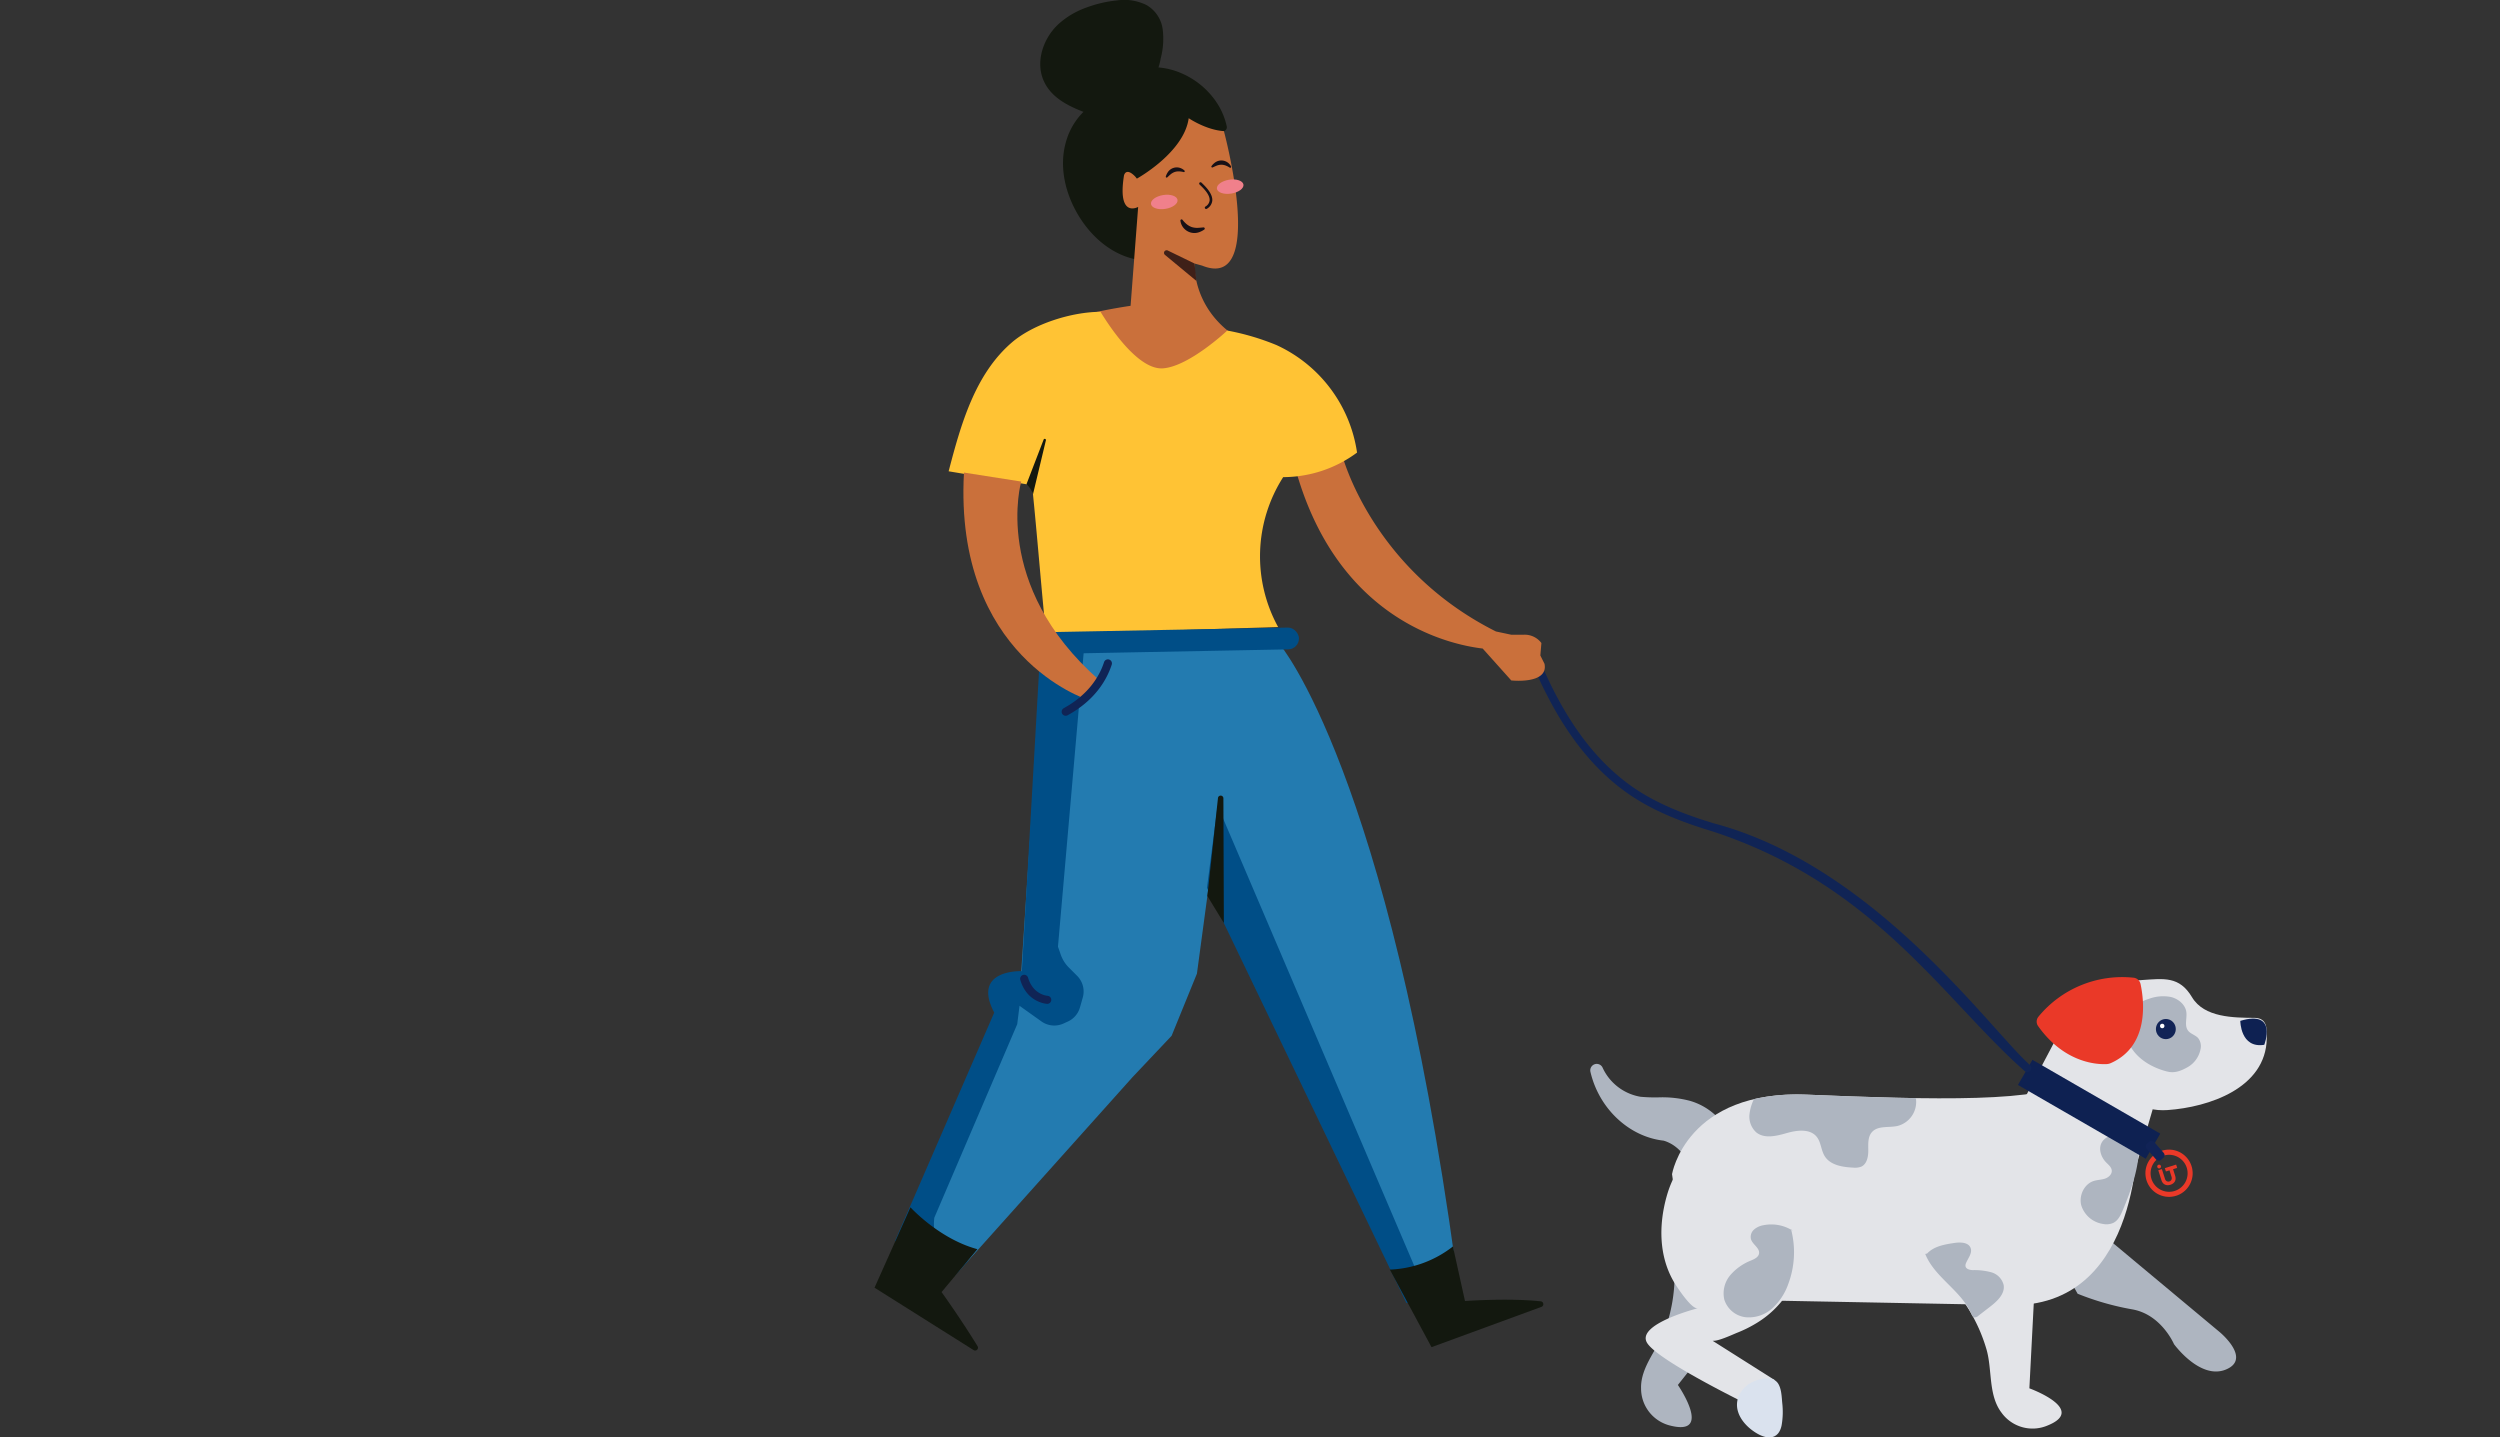 <svg xmlns="http://www.w3.org/2000/svg" xmlns:xlink="http://www.w3.org/1999/xlink" width="834.83" height="479.99" viewBox="0 0 834.83 479.99">
  <rect x="0" y="0" width="834.83" height="479.99" fill="#333333" stroke="none"/>
  <defs>
    <clipPath id="clip-Custom_Size_1">
      <rect width="834.83" height="479.99"/>
    </clipPath>
  </defs>
  <g id="Custom_Size_1" data-name="Custom Size – 1" clip-path="url(#clip-Custom_Size_1)">
    <g id="Group_654" data-name="Group 654" transform="translate(-782.84 -2450.789)">
      <path id="Path_236" data-name="Path 236" d="M2196.665,1958.331a23.11,23.11,0,0,0-3.167-7.6,26.707,26.707,0,0,0-10.985-9.623,24.718,24.718,0,0,0-8.633-2.386,20.914,20.914,0,0,0,.762-3.08,25.4,25.4,0,0,0,.6-9.974,10.985,10.985,0,0,0-5.392-7.79,16.834,16.834,0,0,0-9.812-1.537,41.129,41.129,0,0,0-10.271,2.406,27.737,27.737,0,0,0-9.342,5.567c-4.8,4.489-7.6,12.017-5.074,18.385,2.311,5.816,7.932,8.707,13.485,10.871a22.442,22.442,0,0,0-5.775,9.771c-2.561,8.539-.23,17.853,4.38,25.266,4.117,6.645,10.439,12.212,18.155,14.058l.074-.006h.006a1.351,1.351,0,0,0,1.625-1.753c4.516-4.212,7.441-9.772,10.109-15.271,1.536-3.174,3.026-6.375,4.819-9.421a67.4,67.4,0,0,1,6.166-8.566c2.19-2.668,4.353-5.587,7.177-7.622.047-.007.1-.021.155-.034a1.341,1.341,0,0,0,.939-1.649Zm-27.124-18.485-.007.007-.033-.013C2169.514,1939.839,2169.527,1939.845,2169.541,1939.845Z" transform="translate(-1004.19 534.58)" fill="#13180f"/>
      <path id="Path_237" data-name="Path 237" d="M2152.1,2041.079a184.307,184.307,0,0,1,18.237-3.65l2.531-33.028s-7.021,4-4.738-10.469c0,0,.588-2.974,3.794.374l.51.653s15.751-8.68,17.31-20.177c0,0,5.775,3.941,11.755,4.309,0,0,14.489,53.728-7.288,44.907l-2.521-.694s-1.092,17.157,17.793,26.755C2209.484,2050.059,2174.223,2080.461,2152.1,2041.079Z" transform="translate(-1009.96 515.481)" fill="#ca703b"/>
      <g id="Group_264" data-name="Group 264" transform="translate(1313.88 2777.119)">
        <g id="Group_238" data-name="Group 238" transform="translate(0 28.937)">
          <path id="Path_293" data-name="Path 293" d="M2530.052,2409.78a2.159,2.159,0,0,0-1.4,2.529c2.844,12.265,12.884,21.691,24.454,22.985,5.593,1.647,9.664,7.49,9.5,13.669a2.157,2.157,0,0,0,3.22,1.938c.519-.292,1.043-.6,1.55-.9,2.629-1.55,5.353-3.147,8.03-3.076a2.16,2.16,0,0,0,2.209-1.967q.043-.516.058-1.025a26.526,26.526,0,0,0-2.079-9.907c-.021-.056-.045-.111-.066-.165a3.876,3.876,0,0,0-.505-.792l-.005-.019a4.806,4.806,0,0,0-.862-1.554c-.065-.087-.152-.2-.191-.263a2.138,2.138,0,0,0-.218-.46,21.156,21.156,0,0,0-11.748-8.744l-.038-.013a36.16,36.16,0,0,0-10.835-1.164,55.648,55.648,0,0,1-5.716-.21,17.047,17.047,0,0,1-12.7-9.737A2.152,2.152,0,0,0,2530.052,2409.78Z" transform="translate(-2528.597 -2409.659)" fill="#aeb5c0"/>
        </g>
        <g id="Group_239" data-name="Group 239" transform="translate(151.617 75.398)">
          <path id="Path_294" data-name="Path 294" d="M2760.476,2478.6l51.608,43.048s10.836,8.889,2.193,12.526-17.4-8.458-17.4-8.458-4.246-9.974-14.018-11.62a90.957,90.957,0,0,1-18.169-5.208l-11.115-20.038" transform="translate(-2753.571 -2478.599)" fill="#aeb5c0"/>
        </g>
        <g id="Group_240" data-name="Group 240" transform="translate(27.31 34.155)">
          <path id="Path_295" data-name="Path 295" d="M2724.582,2434.834s1.685,57.363-41.054,57.925l-108.51-2.066-5.9-41.7s4.744-28.216,45.235-26.529,80.982,2.812,87.73-5.061Z" transform="translate(-2569.122 -2417.401)" fill="#e3e4e8"/>
        </g>
        <g id="Group_241" data-name="Group 241" transform="translate(141.036 0.628)">
          <path id="Path_296" data-name="Path 296" d="M2771.287,2399.325c3.009,8.08,9.7,12.659,18.309,12.057,13.8-.965,32.85-7.291,33.149-23.9.059-3.271.185-6.847-4.068-6.886-6.95-.067-16.831-.062-20.9-6.909-4.219-7.095-9.435-6.2-16.689-5.728-22.827,1.5-26.46,15.329-26.46,15.329l-16.753,31.786,38.751,23.589,9.689-33.277" transform="translate(-2737.871 -2367.652)" fill="#e3e4e8"/>
        </g>
        <g id="Group_242" data-name="Group 242" transform="translate(163.754 52.509)">
          <path id="Path_297" data-name="Path 297" d="M2792.019,2444.953c-2.369.383-4.776-.239-7.174-.312s-5.121.626-6.256,2.739-.177,4.867,1.516,6.588c.782.794,1.771,1.57,1.868,2.68.111,1.275-1.061,2.328-2.277,2.734s-2.535.391-3.753.78c-3.2,1.021-5,4.894-4.151,8.146a8.972,8.972,0,0,0,7.248,6.2,5.7,5.7,0,0,0,3.448-.348c1.617-.8,2.46-2.583,3.161-4.246,3.335-7.9,6.19-16.375,5.257-24.9" transform="translate(-2771.582 -2444.635)" fill="#aeb5c0"/>
        </g>
        <g id="Group_243" data-name="Group 243" transform="translate(142.812 27.583)">
          <rect id="Rectangle_22" data-name="Rectangle 22" width="9.688" height="49.286" transform="translate(0 8.39) rotate(-60)" fill="#0e2152"/>
        </g>
        <g id="Group_244" data-name="Group 244" transform="translate(110.061 76.424)">
          <path id="Path_298" data-name="Path 298" d="M2731.1,2490.293l-2.618,50.68s19.581,7.093,5.909,12.482a12.765,12.765,0,0,1-15.206-4.347c-4.485-5.89-3.054-14.326-5.022-21.129a54.416,54.416,0,0,0-7.61-15.937c-3.382-4.856-8.436-8.357-11.524-13.434-3.351-5.511-3.813-12.325-2.279-18.488" transform="translate(-2691.91 -2480.121)" fill="#e3e4e8"/>
        </g>
        <g id="Group_245" data-name="Group 245" transform="translate(16.959 65.851)">
          <path id="Path_299" data-name="Path 299" d="M2597.583,2494.966l-31.522,39.766s11.838,17.133-2.426,13.6a12.768,12.768,0,0,1-9.866-12.359c-.237-7.4,5.819-13.442,8.162-20.125a54.413,54.413,0,0,0,3.042-17.4c.061-5.918-2.026-11.7-1.6-17.627.465-6.431,4.04-12.251,8.863-16.384" transform="translate(-2553.762 -2464.433)" fill="#aeb5c0"/>
        </g>
        <g id="Group_246" data-name="Group 246" transform="translate(18.509 56.551)">
          <path id="Path_300" data-name="Path 300" d="M2606.9,2469.89a24.28,24.28,0,0,1,1.423,5.886c.92,8.486-.5,17.417-5.385,24.564a32.206,32.206,0,0,1-9.379,8.941,41.913,41.913,0,0,1-7.02,3.542c-1.287.512-7.169,3.266-8.321,2.537l20.883,13.217-6.018,9.6s-32.837-15.767-36.571-22.021,16.962-11.541,16.982-11.546c-2.089.533-7.172-7.368-7.914-8.618-5.133-8.651-5.182-19.067-2.57-28.554,2.593-9.419,8.276-17.11,18.9-16.79C2592.725,2450.967,2603.078,2459.695,2606.9,2469.89Z" transform="translate(-2556.062 -2450.633)" fill="#e3e4e8"/>
        </g>
        <g id="Group_247" data-name="Group 247" transform="translate(48.997 133.966)">
          <path id="Path_301" data-name="Path 301" d="M2612.049,2565.516a11.129,11.129,0,0,0-5.006.944,9.361,9.361,0,0,0-5.02,4.628c-2.425,5.32,1.677,10.371,6.133,12.895,3.707,2.1,7.155,1.685,8.052-2.852a25.948,25.948,0,0,0,.2-7.453c-.193-2.077-.238-4.676-1.39-6.485A3.765,3.765,0,0,0,2612.049,2565.516Z" transform="translate(-2601.3 -2565.505)" fill="#dae2ee"/>
        </g>
        <g id="Group_248" data-name="Group 248" transform="translate(217.067 13.818)">
          <path id="Path_302" data-name="Path 302" d="M2850.688,2387.974s0,9.268,8,8C2858.691,2395.979,2863.324,2384.184,2850.688,2387.974Z" transform="translate(-2850.688 -2387.224)" fill="#0e2152"/>
        </g>
        <g id="Group_253" data-name="Group 253" transform="translate(185.382 57.564)">
          <g id="Group_251" data-name="Group 251" transform="translate(3.947 4.995)">
            <g id="Group_249" data-name="Group 249" transform="translate(0.352)">
              <path id="Path_303" data-name="Path 303" d="M2816.012,2459.548l-3.775,1.194.353,1.113,1.206-.382.691,2.185a1.44,1.44,0,0,1,.068.493,1.216,1.216,0,0,1-.109.444,1.1,1.1,0,0,1-.68.582,1.126,1.126,0,0,1-.471.053,1.1,1.1,0,0,1-.428-.135,1.178,1.178,0,0,1-.344-.3,1.373,1.373,0,0,1-.229-.444l-1.043-3.293-1.2.379,1.058,3.342a2.74,2.74,0,0,0,.428.844,2.054,2.054,0,0,0,.657.569,2.1,2.1,0,0,0,.866.241,2.885,2.885,0,0,0,1.052-.148,2.825,2.825,0,0,0,.937-.482,2.082,2.082,0,0,0,.57-.7,2.044,2.044,0,0,0,.21-.843,2.764,2.764,0,0,0-.135-.939l-.705-2.229,1.368-.433Z" transform="translate(-2810.052 -2459.548)" fill="#ea3928"/>
            </g>
            <g id="Group_250" data-name="Group 250" transform="translate(0 0.03)">
              <path id="Rectangle_23" data-name="Rectangle 23" d="M2809.6,2459.931h0a.629.629,0,0,1,.848-.269h0a.63.63,0,0,1,.267.847h0a.627.627,0,0,1-.846.268h0A.628.628,0,0,1,2809.6,2459.931Z" transform="translate(-2809.529 -2459.592)" fill="#ea3928"/>
            </g>
          </g>
          <g id="Group_252" data-name="Group 252">
            <path id="Path_304" data-name="Path 304" d="M2811.568,2467.912a7.885,7.885,0,1,1,2.382-.37A7.887,7.887,0,0,1,2811.568,2467.912Zm.007-14.047a6.179,6.179,0,1,0,5.9,4.313h0a6.189,6.189,0,0,0-5.9-4.312Z" transform="translate(-2803.673 -2452.136)" fill="#ea3928"/>
          </g>
        </g>
        <g id="Group_254" data-name="Group 254" transform="translate(185.012 54.148)">
          <rect id="Rectangle_24" data-name="Rectangle 24" width="3.37" height="7.161" rx="1.147" transform="matrix(0.753, -0.658, 0.658, 0.753, 0, 2.216)" fill="#112356"/>
        </g>
        <g id="Group_255" data-name="Group 255" transform="translate(111.855 88.597)">
          <path id="Path_305" data-name="Path 305" d="M2695.2,2501.849c2.256-2.409,5.779-3.033,9.043-3.523,2.068-.313,4.8-.257,5.5,1.713.6,1.685-.846,3.327-1.536,4.977a1.923,1.923,0,0,0-.189,1.061c.177.99,1.443,1.274,2.449,1.315a21.7,21.7,0,0,1,6.183.726,5.867,5.867,0,0,1,4.119,4.284c.455,2.947-2.167,5.376-4.528,7.2l-3.947,3.047a1.691,1.691,0,0,1-1.4.508c-.5-.14-.748-.691-.951-1.171-3.314-7.793-12.242-12.132-15.372-20" transform="translate(-2694.571 -2498.183)" fill="#aeb5c0"/>
        </g>
        <g id="Group_256" data-name="Group 256" transform="translate(44.496 82.551)">
          <path id="Path_306" data-name="Path 306" d="M2617.882,2491.389a13.346,13.346,0,0,0-9.935-1.914,6.386,6.386,0,0,0-3.139,1.446,3.279,3.279,0,0,0-1.022,3.2c.547,1.841,3.075,3,2.688,4.88-.241,1.168-1.5,1.752-2.582,2.217a17.713,17.713,0,0,0-7,4.92,9.432,9.432,0,0,0-2.013,8.15,8.527,8.527,0,0,0,7.1,5.906,11.668,11.668,0,0,0,8.969-3,19.9,19.9,0,0,0,5.316-8.15,30.186,30.186,0,0,0,.909-18.226" transform="translate(-2594.621 -2489.213)" fill="#aeb5c0"/>
        </g>
        <g id="Group_257" data-name="Group 257" transform="translate(178.801 6.327)">
          <path id="Path_307" data-name="Path 307" d="M2807.532,2401.2c2.508.771,4.771-.106,7-1.355a8.834,8.834,0,0,0,4.333-5.9,4.4,4.4,0,0,0-.8-3.878c-.9-.972-2.386-1.322-3.238-2.336-1.464-1.738-.342-4.269-.691-6.457-.384-2.4-2.662-4.288-5.121-4.891a13.591,13.591,0,0,0-7.422.64,13.967,13.967,0,0,0-3.967,1.923c-4.084,3.025-4.741,9.139-2.3,13.63s7.347,7.426,12.437,8.7Z" transform="translate(-2793.908 -2376.109)" fill="#aeb5c0"/>
        </g>
        <g id="Group_260" data-name="Group 260" transform="translate(188.886 13.937)">
          <g id="Group_258" data-name="Group 258">
            <ellipse id="Ellipse_8" data-name="Ellipse 8" cx="3.32" cy="3.37" rx="3.32" ry="3.37" fill="#112356"/>
          </g>
          <g id="Group_259" data-name="Group 259" transform="translate(1.37 1.591)">
            <ellipse id="Ellipse_9" data-name="Ellipse 9" cx="0.741" cy="0.751" rx="0.741" ry="0.751" fill="#fff"/>
          </g>
        </g>
        <g id="Group_262" data-name="Group 262" transform="translate(149.072 0)">
          <g id="Group_261" data-name="Group 261">
            <path id="Path_308" data-name="Path 308" d="M2750.368,2379.915a36.212,36.212,0,0,1,31.684-13.049,2.7,2.7,0,0,1,2.431,2.118c1.15,5.38,3.1,20.622-9.927,26.407a3.945,3.945,0,0,1-1.4.338c-2.941.148-14.022-.2-22.886-12.694A2.587,2.587,0,0,1,2750.368,2379.915Z" transform="translate(-2749.795 -2366.721)" fill="#ea3928"/>
          </g>
        </g>
        <g id="Group_263" data-name="Group 263" transform="translate(53.156 39.119)">
          <path id="Path_309" data-name="Path 309" d="M2609.778,2437.48c2.777,2.212,6.807,1.159,10.219.188s7.718-1.492,9.943,1.274c1.452,1.811,1.427,4.426,2.636,6.407,1.859,3.049,5.941,3.71,9.509,3.874a5.9,5.9,0,0,0,2.717-.319c1.921-.875,2.376-3.377,2.354-5.482s-.183-4.468,1.213-6.048c1.987-2.251,5.6-1.415,8.536-2.061a8.279,8.279,0,0,0,6.2-8.87c-.021-.142-.046-.289-.077-.431-11.413-.17-23.794-.631-36.17-1.151a65.793,65.793,0,0,0-17.879,1.487,15.52,15.52,0,0,0-1.462,4.8A7.134,7.134,0,0,0,2609.778,2437.48Z" transform="translate(-2607.472 -2424.767)" fill="#aeb5c0"/>
        </g>
      </g>
      <path id="Path_3906" data-name="Path 3906" d="M2542.356,2377.86a1.346,1.346,0,0,1-.89-.336c-26.764-23.553-50.041-62.429-104.505-80.118-7.638-2.329-17.511-5.721-26.14-11.33-19.246-12.509-29.374-33.364-36.048-50.136a1.348,1.348,0,0,1,2.5-1c6.526,16.4,16.4,36.78,35.012,48.874,8.345,5.424,17.989,8.733,25.458,11.011,53.791,14.278,92.451,69.19,105.5,80.674a1.348,1.348,0,0,1-.892,2.358Z" transform="translate(-1082.536 430.927)" fill="#102455"/>
      <g id="Group_265" data-name="Group 265" transform="translate(1081.778 2453.688)">
        <path id="Path_311" data-name="Path 311" d="M2261.2,2147.106c14.152,49.642,50.983,57.877,62.284,59.2l.533.594,9.017,10.062s12.488,1.382,11.1-5.553l-1.388-2.777.351-4.165a6.965,6.965,0,0,0-5.9-2.77h-4.165l-5.109-1.085c-41.595-20.845-51.347-58.9-51.347-58.9" transform="translate(-2127.312 -1992.641)" fill="#ca703b"/>
        <path id="Path_312" data-name="Path 312" d="M2160.623,2089.591c-7.807.6-16.819-12.182-20.891-18.87-9.56,0-22.4,4.008-29.639,10.25-12.288,10.592-16.989,27.294-21.083,43L2115,2128.3a2.043,2.043,0,0,1,2.093,1.99,2.069,2.069,0,0,1-.02.345c1.293,12.487,3.172,35.431,4.465,47.917l11.178-.529,66.324-2.043a49.093,49.093,0,0,1,1.684-50.058,41.623,41.623,0,0,0,24.666-8.2,46.931,46.931,0,0,0-26.925-35.91,82.476,82.476,0,0,0-16.411-4.839S2169.384,2088.917,2160.623,2089.591Z" transform="translate(-2071.167 -1969.489)" fill="#ffc334"/>
        <path id="Path_313" data-name="Path 313" d="M2195.406,2235.481l-49.2,1.538H2116.22l-7.689,116.111-32.3,79.2,10.783,13.843,59.211-66.133L2159.3,2366.2l8.457-20.756,6.065-45.08,65.048,149.269,8.417.263,6.847-6.928C2231.549,2277.771,2195.406,2235.481,2195.406,2235.481Z" transform="translate(-2067.002 -2023.213)" fill="#237bb0"/>
        <path id="Path_314" data-name="Path 314" d="M2217,2342.854,2283.6,2481.44s13.842,0,17.69-6.151l-1.274-6.282s-4.879,6.282-11.8,4.718l-67.668-158.374Z" transform="translate(-2112.902 -2049.257)" fill="#004e87"/>
        <path id="Path_315" data-name="Path 315" d="M2086.8,2441.041s-12.743-1.409-11.206-14.483l27.684-64.61.769-6.153,7.316,5.217a7.386,7.386,0,0,0,7.346.711l1.472-.669a7.38,7.38,0,0,0,4.04-4.693l.944-3.317a7.382,7.382,0,0,0-1.885-7.254h0l-2.764-2.769a11.442,11.442,0,0,1-2.706-4.314l-.926-2.649,8.9-101.764-14.725,1.194-6.234,108.744s-16.916-.769-9.227,13.835l-33.069,76.156s4.616,10.783,20,11.537Z" transform="translate(-2062.533 -2022.826)" fill="#004e87"/>
        <path id="Path_316" data-name="Path 316" d="M2344.852,2565.611a.019.019,0,0,0,.007.014v.007l-.007-.007Z" transform="translate(-2154.589 -2130.859)" fill="#102455"/>
        <path id="Path_317" data-name="Path 317" d="M2345.978,2567.155l.014.014-.014-.006c0-.008-.013-.008-.026-.022A.052.052,0,0,1,2345.978,2567.155Z" transform="translate(-2154.948 -2131.357)" fill="#102455"/>
        <path id="Path_318" data-name="Path 318" d="M2350.955,2568.08a.348.348,0,0,1,.067.007h-.141A.21.21,0,0,0,2350.955,2568.08Z" transform="translate(-2156.555 -2131.664)" fill="#102455"/>
        <path id="Path_319" data-name="Path 319" d="M2370.768,2574.111c.007-.007.021-.014.027-.02-.014.006-.027.02-.027.028h-.007Z" transform="translate(-2163.037 -2133.624)" fill="#102455"/>
        <path id="Path_320" data-name="Path 320" d="M2370.839,2571.36c-.007,0-.007,0-.02-.007l-.007-.007C2370.678,2571.278,2370.814,2571.332,2370.839,2571.36Z" transform="translate(-2163.035 -2132.719)" fill="#102455"/>
        <path id="Path_321" data-name="Path 321" d="M2371.522,2571.716l.014.014a.158.158,0,0,0-.033-.02C2371.508,2571.7,2371.508,2571.71,2371.522,2571.716Z" transform="translate(-2163.279 -2132.848)" fill="#102455"/>
        <path id="Path_322" data-name="Path 322" d="M2371.852,2572.569c.02-.06,0,0,0,.054Z" transform="translate(-2163.393 -2133.119)" fill="#102455"/>
        <path id="Path_323" data-name="Path 323" d="M2072.835,2540.338c.008,0,.021.014.041.033l-.054-.04A.029.029,0,0,1,2072.835,2540.338Z" transform="translate(-2065.888 -2122.616)" fill="#102455"/>
        <path id="Path_324" data-name="Path 324" d="M2078.142,2543.391a.056.056,0,0,0,.033.013C2078.189,2543.4,2078.168,2543.4,2078.142,2543.391Z" transform="translate(-2067.623 -2123.614)" fill="#102455"/>
        <path id="Path_325" data-name="Path 325" d="M2082.328,2563.515a.57.57,0,0,1,.08.061,1.011,1.011,0,0,1-.127-.095l.013.007a.155.155,0,0,1,.027.019Z" transform="translate(-2068.973 -2130.165)" fill="#102455"/>
        <path id="Path_326" data-name="Path 326" d="M2091.981,2580.305l.028-.014v.006l-.014.008C2091.989,2580.3,2091.989,2580.3,2091.981,2580.305Z" transform="translate(-2072.135 -2135.646)" fill="#102455"/>
        <path id="Path_327" data-name="Path 327" d="M2092.393,2580.035c.033-.028.04-.021-.041.046,0-.005,0-.005.007-.02s.008-.007.013-.007S2092.385,2580.041,2092.393,2580.035Z" transform="translate(-2072.256 -2135.557)" fill="#102455"/>
        <path id="Path_328" data-name="Path 328" d="M2092.637,2579.762a.376.376,0,0,1,.053-.1.049.049,0,0,1-.007.027v.008a.174.174,0,0,0-.02.053c0,.007,0,.007-.006.013a.016.016,0,0,1-.007.014c-.026.028-.026.021-.013-.007Z" transform="translate(-2072.346 -2135.44)" fill="#102455"/>
        <path id="Path_329" data-name="Path 329" d="M2092.761,2579.5" transform="translate(-2072.389 -2135.388)" fill="#102455"/>
        <rect id="Rectangle_25" data-name="Rectangle 25" width="94.047" height="7.278" rx="3.639" transform="translate(40.726 208.394) rotate(-1.093)" fill="#004e87"/>
        <path id="Path_3907" data-name="Path 3907" d="M2133.493,2408.922l-.081,0c-.272-.016-6.691-.479-8.915-7.978a1.347,1.347,0,1,1,2.584-.765c1.672,5.64,6.3,6.039,6.5,6.052a1.348,1.348,0,0,1-.087,2.693Z" transform="translate(-2082.72 -2076.602)" fill="#102455"/>
        <path id="Path_331" data-name="Path 331" d="M2138.665,1945.231a.63.63,0,0,0-.012.08C2138.645,1945.271,2138.665,1945.163,2138.665,1945.231Z" transform="translate(-2087.353 -1928.564)" fill="#102455"/>
        <path id="Path_332" data-name="Path 332" d="M2139.815,1954.582v.006a.05.05,0,0,1-.014-.026C2139.808,1954.568,2139.808,1954.575,2139.815,1954.582Z" transform="translate(-2087.727 -1931.614)" fill="#102455"/>
        <path id="Path_333" data-name="Path 333" d="M2139.829,1954.608a.1.1,0,0,1,.012.041c-.006,0-.006-.007-.006-.014s-.008-.013-.014-.026.008,0,0-.007a.007.007,0,0,1,.008.007Z" transform="translate(-2087.734 -1931.627)" fill="#102455"/>
        <path id="Path_334" data-name="Path 334" d="M2141.9,1958.111a.082.082,0,0,1,.02.026l-.026-.026Z" transform="translate(-2088.41 -1932.772)" fill="#102455"/>
        <path id="Path_335" data-name="Path 335" d="M2145.631,1961.811a.157.157,0,0,1,.041.033.05.05,0,0,0-.013-.006.008.008,0,0,0-.008-.007h0Z" transform="translate(-2089.629 -1933.978)" fill="#102455"/>
        <path id="Path_336" data-name="Path 336" d="M2150.071,1992.522c0-.027.008-.121.02-.121v.013A.885.885,0,0,1,2150.071,1992.522Z" transform="translate(-2091.076 -1943.952)" fill="#102455"/>
        <path id="Path_337" data-name="Path 337" d="M2156.328,1977.031a.1.1,0,0,1-.019.04.118.118,0,0,1-.028.041A.174.174,0,0,1,2156.328,1977.031Z" transform="translate(-2093.101 -1938.941)" fill="#102455"/>
        <path id="Path_338" data-name="Path 338" d="M2168.362,2034.011a.377.377,0,0,1,.048.04c-.007,0-.013-.006-.021-.013Z" transform="translate(-2097.04 -1957.52)" fill="#102455"/>
        <path id="Path_339" data-name="Path 339" d="M2171.222,1920.511" transform="translate(-2097.973 -1920.511)" fill="#102455"/>
        <path id="Path_340" data-name="Path 340" d="M2176.647,2038.931c.012.007.021.007.026.013s-.013-.006-.026-.006a.124.124,0,0,0-.035-.014c-.006-.006-.006-.006-.012-.006a.007.007,0,0,1-.007-.007h0l.034.013C2176.632,2038.925,2176.639,2038.931,2176.647,2038.931Z" transform="translate(-2099.724 -1959.118)" fill="#102455"/>
        <path id="Path_341" data-name="Path 341" d="M2186.532,1923.061" transform="translate(-2102.966 -1921.342)" fill="#102455"/>
        <path id="Path_342" data-name="Path 342" d="M2188.649,1925.192a.281.281,0,0,1-.067-.1.865.865,0,0,1,.053.074Z" transform="translate(-2103.634 -1922.005)" fill="#102455"/>
        <path id="Path_343" data-name="Path 343" d="M2210.642,1960.841l.027.013v.007A.127.127,0,0,0,2210.642,1960.841Z" transform="translate(-2110.826 -1933.662)" fill="#102455"/>
        <path id="Path_344" data-name="Path 344" d="M2217.042,1967.172c0,.006.009.006.009.013l-.029-.034Z" transform="translate(-2112.907 -1935.719)" fill="#102455"/>
        <path id="Path_345" data-name="Path 345" d="M2221.269,1974.411v.013c-.007-.013-.014-.041-.027-.073A.262.262,0,0,1,2221.269,1974.411Z" transform="translate(-2114.283 -1938.067)" fill="#102455"/>
        <path id="Path_347" data-name="Path 347" d="M2137.515,2226.087s-44.394-14.188-41-75.716l19.12,3s-10.042,34.538,25.939,66.211l-4.055,6.506" transform="translate(-2073.552 -1995.461)" fill="#ca703b"/>
        <path id="Path_3908" data-name="Path 3908" d="M2146.353,2261.758a1.348,1.348,0,0,1-.648-2.531c8.51-4.657,12.019-10.931,13.464-15.375a1.348,1.348,0,0,1,2.564.834c-1.6,4.908-5.447,11.825-14.733,16.906A1.349,1.349,0,0,1,2146.353,2261.758Z" transform="translate(-2089.425 -2025.64)" fill="#102455"/>
        <path id="Path_349" data-name="Path 349" d="M2217.209,2343.954l3.541-32.71a.909.909,0,0,1,1.813.095l.152,41.654Z" transform="translate(-2112.969 -2047.654)" fill="#13180f"/>
        <path id="Path_350" data-name="Path 350" d="M2129.747,2152.157l4.324-18.071a.4.4,0,0,0-.753-.234l-5.747,14.946A7.261,7.261,0,0,1,2129.747,2152.157Z" transform="translate(-2083.74 -1989.992)" fill="#13180f"/>
      </g>
      <path id="Path_383" data-name="Path 383" d="M2205.915,2044.637l-8.93-4.343a.876.876,0,0,0-.943,1.462l10.494,8.693Z" transform="translate(-1024.185 494.149)" fill="#3f2018"/>
      <g id="Group_308" data-name="Group 308" transform="translate(1166.834 2504.374)">
        <ellipse id="Ellipse_290" data-name="Ellipse 290" cx="4.484" cy="2.339" rx="4.484" ry="2.339" transform="translate(22.013 7.131) rotate(-8.952)" fill="#f0808b"/>
        <ellipse id="Ellipse_291" data-name="Ellipse 291" cx="4.484" cy="2.339" rx="4.484" ry="2.339" transform="translate(0 12.243) rotate(-8.952)" fill="#f0808b"/>
        <path id="Path_714" data-name="Path 714" d="M2215.674,2015.38l.083-.033a3.613,3.613,0,0,0,1.767-2.635c.228-2.353-2.263-4.768-3.318-5.8l-.3-.286a.44.44,0,0,0-.621,0h0a.449.449,0,0,0-.012.626l.306.3c.977.943,3.252,3.151,3.055,5.074a2.73,2.73,0,0,1-1.4,2,.435.435,0,0,0-.148.6l.01.015a.449.449,0,0,0,.578.143Z" transform="translate(-2196.7 -1999.232)" fill="#171016"/>
        <path id="Path_384" data-name="Path 384" d="M2202.547,2000.714a.3.3,0,0,0,.3-.5,3.722,3.722,0,0,0-1.208-.786,3.579,3.579,0,0,0-4.443,1.465,5.234,5.234,0,0,0-.579,1.269.3.3,0,0,0,.5.309c.327-.3.628-.6.935-.856a4.551,4.551,0,0,1,1.539-.933,4.422,4.422,0,0,1,1.778-.177A7.2,7.2,0,0,1,2202.547,2000.714Z" transform="translate(-2191.304 -1996.839)" fill="#171016"/>
        <path id="Path_385" data-name="Path 385" d="M2225.321,1998.113a.3.3,0,0,0,.44-.382,3.611,3.611,0,0,0-4.836-1.637,3.571,3.571,0,0,0-.738.486,5.3,5.3,0,0,0-.953,1.018.3.3,0,0,0,.076.422.3.3,0,0,0,.3.028c.4-.18.784-.366,1.157-.514a4.554,4.554,0,0,1,1.753-.395,4.4,4.4,0,0,1,1.742.4A7.15,7.15,0,0,1,2225.321,1998.113Z" transform="translate(-2198.667 -1995.72)" fill="#171016"/>
        <path id="Path_386" data-name="Path 386" d="M2204.547,2025.058a.393.393,0,0,0-.7.282,4.707,4.707,0,0,0,5.254,4.086,4.77,4.77,0,0,0,1.115-.281,6.894,6.894,0,0,0,1.609-.847.4.4,0,0,0-.266-.714c-.577.049-1.123.116-1.646.138a5.923,5.923,0,0,1-2.329-.265,5.755,5.755,0,0,1-1.974-1.233A9.45,9.45,0,0,1,2204.547,2025.058Z" transform="translate(-2193.665 -2005.236)" fill="#171016"/>
      </g>
      <path id="Path_387" data-name="Path 387" d="M2328.686,2533.835l4.03,18.222s14.438-1.066,25.317.1a.951.951,0,0,1,.222,1.838l-36.719,13.465-13.923-25.9A36.417,36.417,0,0,0,2328.686,2533.835Z" transform="translate(-1060.668 333.19)" fill="#13180f"/>
      <path id="Path_388" data-name="Path 388" d="M2086.639,2528.414l-11.963,14.324s6.3,8.756,12.024,18.077a.952.952,0,0,1-1.32,1.3l-33.095-20.843,12-26.842S2073.87,2524.981,2086.639,2528.414Z" transform="translate(-977.414 339.517)" fill="#13180f"/>
    </g>
  </g>
</svg>

